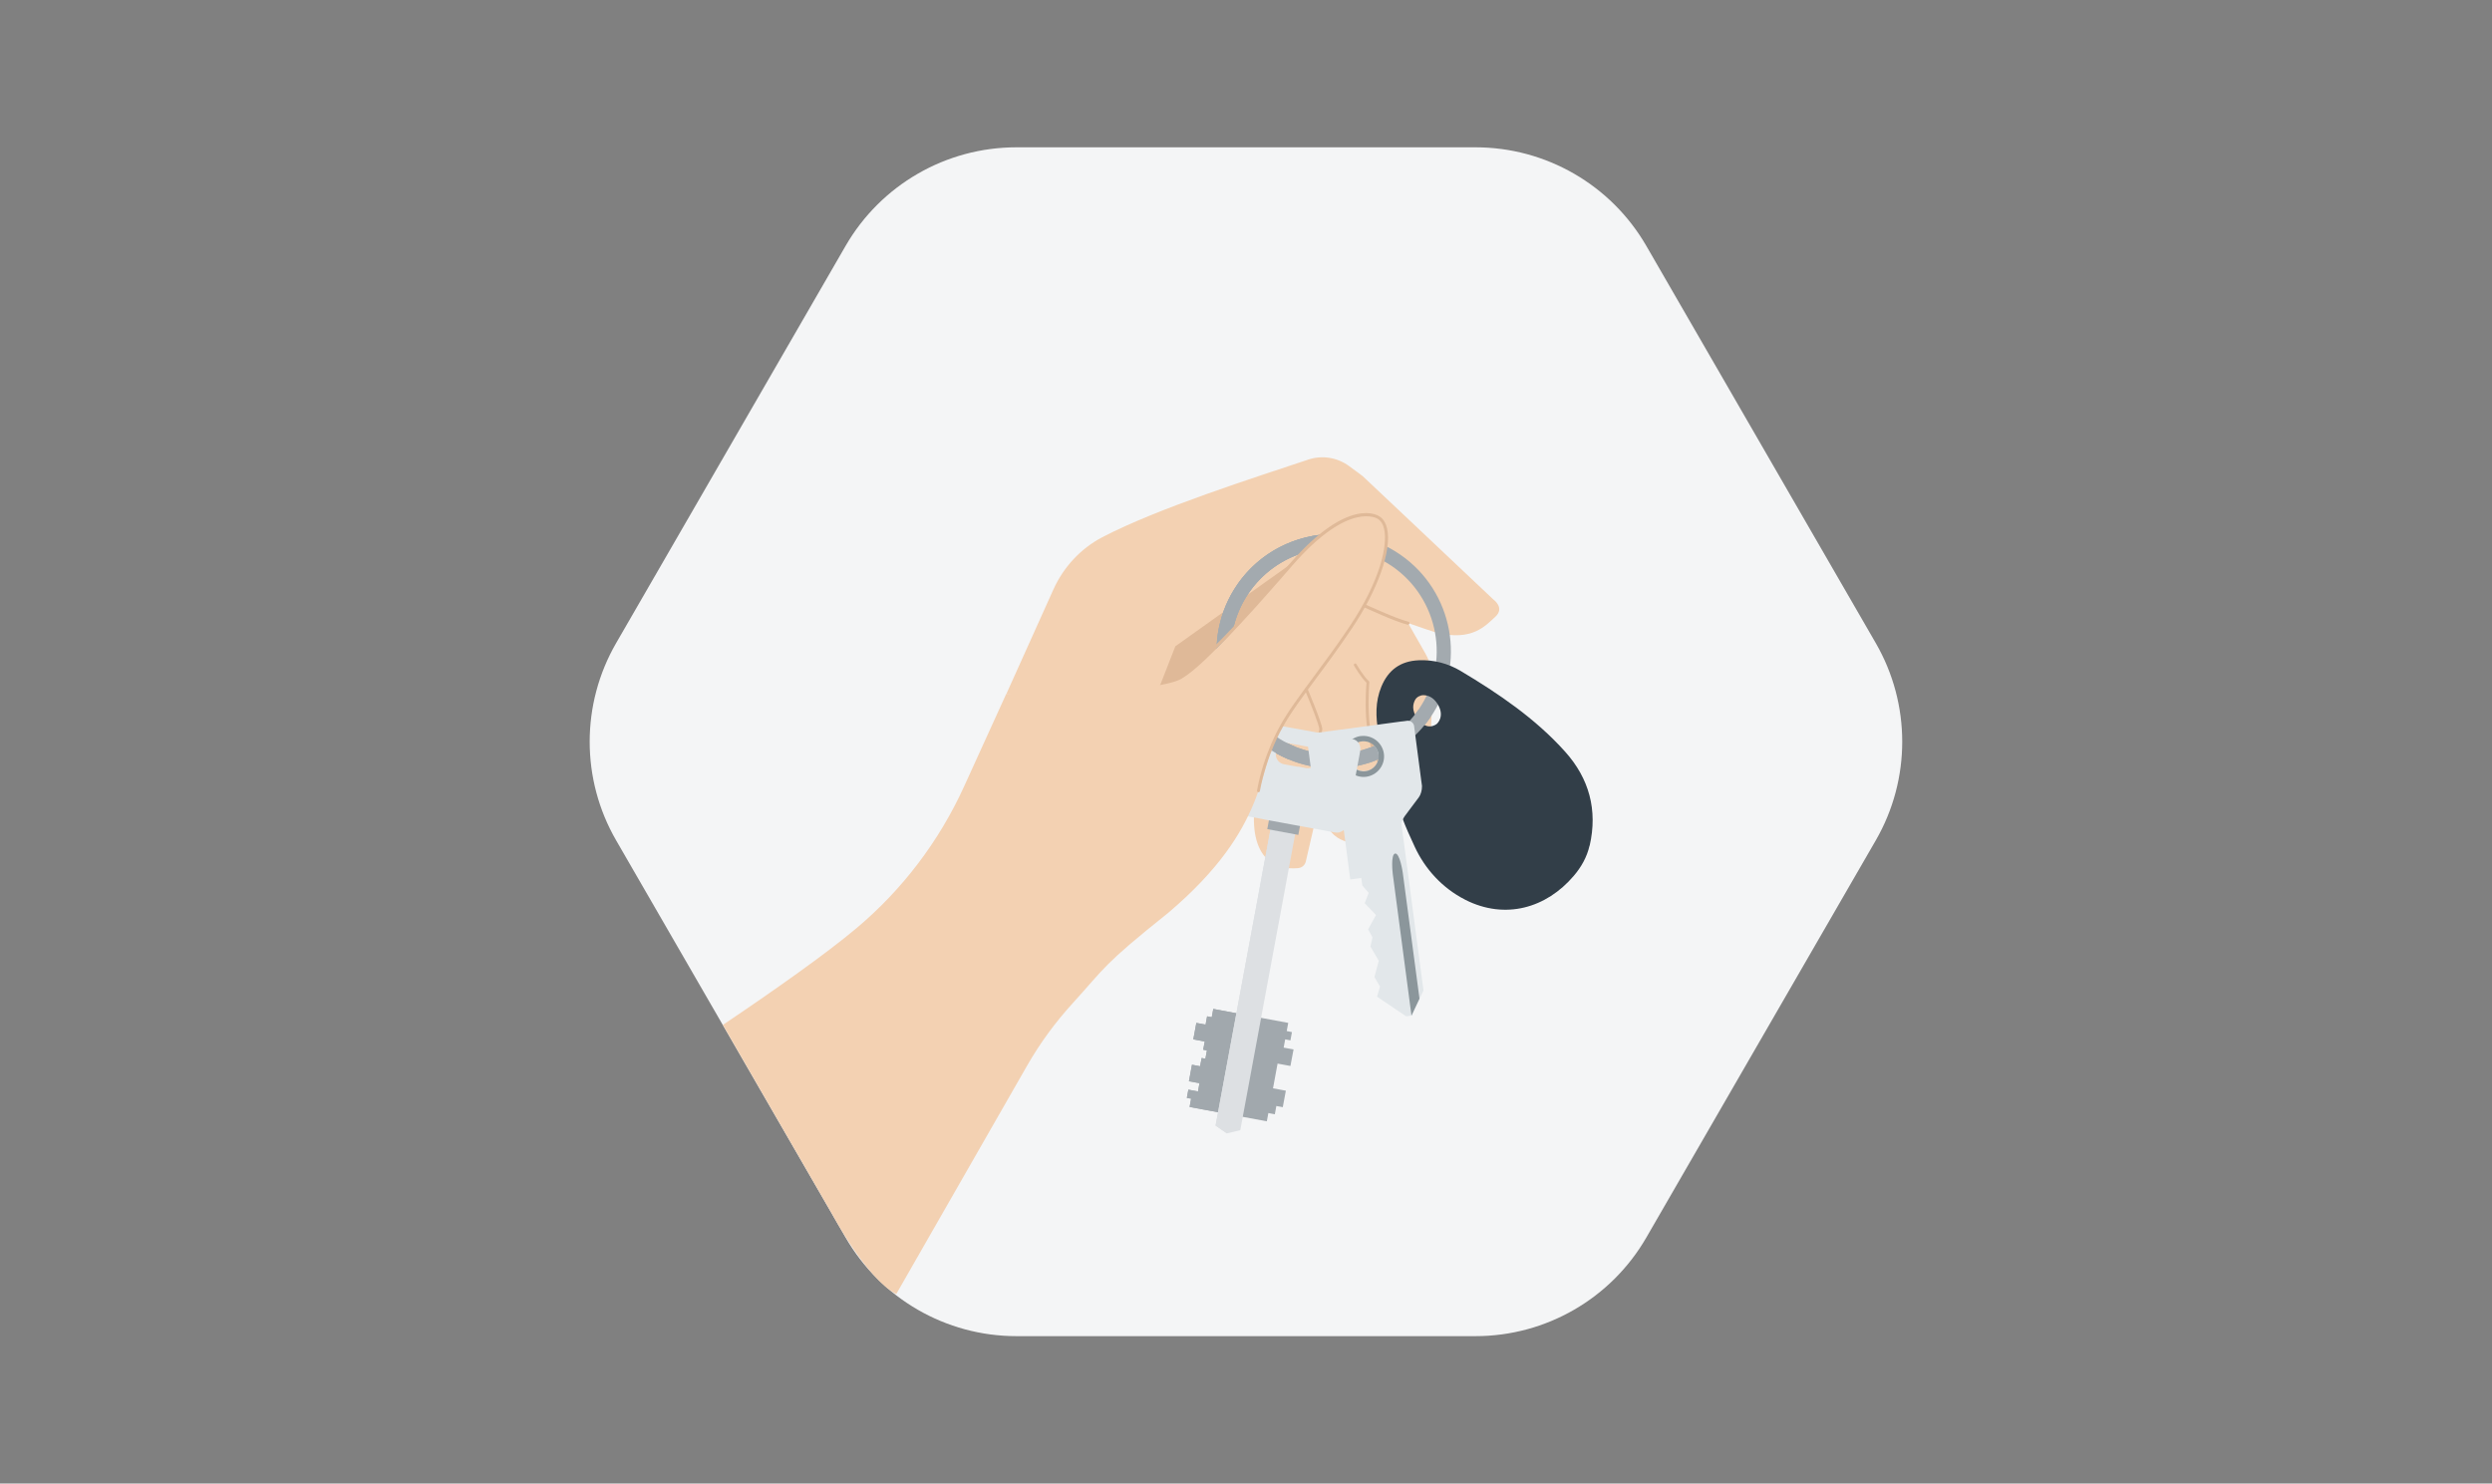 <?xml version="1.0" encoding="UTF-8"?>
<svg id="Layer_1" data-name="Layer 1" xmlns="http://www.w3.org/2000/svg" viewBox="0 0 262 156">
  <rect x="0" y="0" width="262" height="156" fill="#808080" stroke="none"/>
  <defs>
    <style>
      .cls-1 {
        fill: #f3d1b2;
      }

      .cls-1, .cls-2, .cls-3, .cls-4, .cls-5, .cls-6, .cls-7, .cls-8, .cls-9, .cls-10 {
        stroke-width: 0px;
      }

      .cls-2 {
        fill: #a1a8ad;
      }

      .cls-3 {
        fill: #dfb998;
      }

      .cls-4 {
        fill: #f4f5f6;
      }

      .cls-5 {
        fill: #8b969b;
      }

      .cls-6 {
        fill: #333f48;
      }

      .cls-7 {
        fill: #a3aaaf;
      }

      .cls-8 {
        fill: #dde0e3;
      }

      .cls-9 {
        fill: #e2e7ea;
      }

      .cls-10 {
        fill: #323e48;
      }
    </style>
  </defs>
  <path class="cls-4" d="M155.13,140.5h-48.27c-7.41,0-14.25-3.95-17.96-10.37l-24.12-41.76c-3.71-6.42-3.71-14.33,0-20.75l24.12-41.76c3.71-6.42,10.55-10.37,17.96-10.37h48.27c7.41,0,14.25,3.95,17.96,10.37l24.12,41.76c3.71,6.42,3.71,14.33,0,20.75l-24.12,41.76c-3.71,6.42-10.55,10.37-17.96,10.37Z"/>
  <g>
    <path id="Group_9" data-name="Group 9" class="cls-3" d="M138.42,59.3c-4.54,8.25-15.45,17.12-15.86,17.29-.62.25-6.31-.07-6.31-.07h0l21.4-28.23"/>
    <path id="Group_8" data-name="Group 8" class="cls-1" d="M137.9,68.27l1.65,12.53-2.26,9.78c-.09.4-.42.68-.83.71-4.97.4-5.39-4.97-3.81-9.95-1.63-4.9-1.08-7.91-1.51-10.28l6.75-2.79Z"/>
    <path id="Group_7" data-name="Group 7" class="cls-1" d="M143.01,61.93l2.77,15.33-1.48,10.62c-.06.43-.41.76-.84.79-3.26.25-4.58-1.82-4.46-4.61.13-2.91-.66-4.54-.13-7.41-1.71-4.03-3.2-9.6-3.69-11.05l7.83-3.67Z"/>
    <path id="Group_6" data-name="Group 6" class="cls-1" d="M145.46,60.99l4.39,7.71c.58,1.03.87,2.2.81,3.38l-.42,9.09c-.02.4-.29.76-.68.85-5.18,1.18-6.17-5.32-5.73-10.29-2.36-3.09-3.25-4.52-3.87-6.36l-5.02-1.43,4.62-6.1,5.91,3.16Z"/>
    <path id="Group_5" data-name="Group 5" class="cls-1" d="M137.18,58.26l-13.61,9.7-2.68,6.86-15.09-1.84,4.94-10.97c1.06-2.36,2.86-4.32,5.15-5.52,5.89-3.07,16.01-6.27,21.65-8.16,1.46-.49,3.06-.23,4.3.68l1.42,1.05,4.01,3.78,9.73,9.19s1.26.88.21,1.83c-1.05.95-2.4,2.57-6.14,1.68,0,0-7.89-2.49-10.09-4.27-2.48-2.01-3.8-4.02-3.8-4.02Z"/>
    <path id="Group_4" data-name="Group 4" class="cls-3" d="M145.03,80.32s.06,0,.08-.03c.07-.05.09-.14.04-.21-1.73-2.53-1.18-8.29-1.18-8.34,0-.05-.02-.1-.06-.13-.5-.4-1.29-1.75-1.3-1.77-.04-.07-.13-.1-.2-.05-.07.04-.1.13-.05.2.03.06.77,1.31,1.31,1.8-.07.73-.46,5.98,1.23,8.46.03.04.08.07.12.07Z"/>
    <path id="Group_3" data-name="Group 3" class="cls-3" d="M138.95,82.71s.03,0,.04,0c.08-.02.12-.11.1-.19-.46-1.51-.49-3.53-.09-5.7.02-.1.02-.13.02-.15,0-.57-1.49-4.11-1.66-4.51-.03-.08-.12-.11-.2-.08-.08.03-.11.12-.08.2.66,1.56,1.63,4.01,1.63,4.4,0,0,0,.04-.02.09-.41,2.25-.38,4.27.1,5.84.02.06.08.11.14.11Z"/>
    <path class="cls-3" d="M148.04,65.69s-.02,0-.04,0c-1.29-.3-4.51-1.8-4.65-1.86-.08-.04-.12-.13-.08-.22s.13-.12.22-.08c.03.02,3.33,1.55,4.58,1.84.09.02.14.11.12.19-.02.07-.08.13-.16.13Z"/>
    <path class="cls-7" d="M150.37,75.46c-3.86,5.59-11.55,7.01-17.14,3.15-5.59-3.86-7.01-11.55-3.15-17.14,3.86-5.59,11.55-7.01,17.14-3.15,5.59,3.86,7.01,11.55,3.15,17.14ZM149.14,74.62c3.39-4.92,2.15-11.68-2.77-15.07-4.92-3.39-11.68-2.15-15.07,2.77-3.39,4.92-2.15,11.68,2.77,15.07,4.92,3.39,11.68,2.15,15.07-2.77Z"/>
    <path class="cls-7" d="M130.08,61.48c2.38-3.46,6.23-5.32,10.15-5.32v1.49c-3.44,0-6.82,1.64-8.92,4.68-3.39,4.92-2.15,11.68,2.77,15.07,1.88,1.29,4.02,1.91,6.15,1.91v1.49c-2.42,0-4.86-.7-6.99-2.17-5.59-3.86-7.01-11.55-3.15-17.14Z"/>
    <path id="Group_1" data-name="Group 1" class="cls-10" d="M151.06,76.12s-1.01.87-2.04-.56c-.64-.88-.46-1.57-.23-1.98.15-.28.53-.48.85-.48.42,0,1.03.16,1.51.94.8,1.31-.08,2.07-.08,2.07ZM167.13,88.93c.86-3.75-.05-7.07-2.58-9.89-3.12-3.48-6.97-6.09-10.95-8.47-1.33-.8-2.85-1.21-4.44-1.14-1.91.08-3.2,1.01-3.93,2.78-.65,1.58-.6,3.18-.31,4.8.11.58.22,1.16.35,1.74.54,2.44,1.27,4.83,2.13,7.17.39,1.06.86,2.09,1.34,3.12,1.1,2.38,2.94,4.36,5.27,5.55.02,0,.03.02.05.03,4.22,2.13,8.53.85,11.39-2.51.79-.92,1.39-1.97,1.67-3.19Z"/>
    <path class="cls-7" d="M146.85,77.04c.86-.67,1.64-1.48,2.29-2.42l1.22.84c-.74,1.08-1.63,2-2.61,2.75l-.91-1.18Z"/>
    <g>
      <polygon class="cls-9" points="147.3 86.33 141.26 87.13 141.96 92.48 143.12 92.32 143.23 93.11 143.9 93.89 143.48 94.97 144.67 96.22 143.84 97.72 144.3 98.57 144.08 99.53 144.96 101.03 144.5 102.74 145.09 103.74 144.78 104.8 146.8 106.17 147.84 106.87 148.41 106.79 149.26 105.01 149.66 104.15 147.3 86.33"/>
      <path class="cls-9" d="M137.43,77.84l.17,1.27.66,4.99c.05.37.33.86.62,1.1l1.69,1.37.16.13c.13.1.25.24.35.37.12.15.21.28.21.28h0l.49-.07.37-.05.13-.02h0l.79-.1.55-.07,1.84-.24.53-.07,1.34-.18h0s.12-.34.28-.61c.03-.05.07-.1.1-.15l.68-.91.78-1.04c.21-.28.34-.77.33-1.13,0-.03,0-.06,0-.09l-.08-.58-.57-4.33-.07-.53-.04-.34-.02-.12-.03-.24h0s-.01-.11-.01-.11c-.05-.37-.39-.63-.76-.58l-.19.03-.33.04h-.04s-1.33.18-1.33.18l-.82.11-.12.02-.65.09-.39.05-.83.11-.29.04-.54.07-.14.02-.34.05-1.03.13-2.84.38c-.06,0-.11.02-.16.04-.14.05-.25.15-.32.27-.08.13-.12.28-.1.45ZM144.55,78.48s.03.03.04.04c0,0,0,0,0,0,.02.02.04.04.05.07.02.03.04.06.06.09,0,.01.02.02.02.03.01.03.03.05.04.08.02.03.03.06.05.1.01.02.02.04.03.06,0,.02.02.04.02.07,0,.02.01.05.02.07,0,.02.01.05.02.07,0,.02,0,.04.01.06,0,.03.01.06.02.09.01.1.02.21.01.31,0,.03,0,.05,0,.08,0,.01,0,.02,0,.04,0,.04-.01.07-.02.11,0,.02,0,.04-.02.06,0,.02,0,.04-.02.06,0,.02,0,.03-.01.04,0,0,0,.02,0,.03,0,.02-.01.04-.02.05-.01.03-.02.06-.04.09-.01.03-.03.06-.04.09-.05.08-.1.16-.16.24-.02.02-.04.05-.06.07-.02.02-.04.05-.07.07,0,0,0,0-.01.01-.04.04-.09.08-.13.11-.04.04-.09.07-.14.1-.05.03-.09.05-.14.08-.12.06-.25.1-.39.12-.02,0-.03,0-.05,0,0,0,0,0,0,0,0,0-.01,0-.02,0-.02,0-.05,0-.07,0-.22.02-.43,0-.63-.07-.04-.01-.09-.03-.13-.05-.03-.02-.07-.03-.1-.05-.19-.1-.36-.24-.5-.41-.04-.05-.08-.11-.12-.17-.09-.15-.16-.33-.2-.51h0s-.01-.06-.02-.1c-.01-.1-.02-.21-.01-.31,0-.03,0-.05,0-.08,0-.04,0-.08.02-.12,0-.03.01-.06.02-.1,0-.03.02-.06.03-.09.02-.05.03-.1.06-.15.05-.11.1-.21.17-.3.02-.03.04-.06.07-.08,0,0,0,0,0,0,.01-.01.02-.03.03-.04.02-.02.04-.05.07-.07.02-.02.03-.03.05-.05,0,0,.02-.02.03-.03.02-.02.04-.03.06-.05.03-.02.05-.04.08-.06,0,0,.01,0,.02-.01.02-.01.03-.02.05-.03.06-.04.12-.07.19-.1.02,0,.03-.02.05-.02.03-.01.06-.02.08-.03.05-.01.09-.03.14-.04.02,0,.05-.01.07-.02.02,0,.05,0,.07-.01.03,0,.07,0,.1-.01.03,0,.07,0,.1,0,.13,0,.27.02.39.05.02,0,.03,0,.04.01.02,0,.04.01.07.02.02,0,.05.02.07.02.08.03.15.06.22.11.03.02.06.03.09.05.02.02.05.03.07.05.01,0,.03.02.04.03.07.06.14.12.2.19Z"/>
      <path class="cls-5" d="M146.69,89.75c-.51.07-.26,2.15-.26,2.15l1.97,14.9.84-1.79-1.76-13.25s-.3-2.08-.81-2.01Z"/>
      <path class="cls-5" d="M143.08,77.39c-1.18.16-2.01,1.24-1.86,2.43.16,1.18,1.24,2.01,2.42,1.86,1.18-.16,2.01-1.24,1.86-2.42-.16-1.18-1.24-2.01-2.43-1.86ZM143.16,77.96c.87-.11,1.66.49,1.77,1.36.11.87-.49,1.66-1.36,1.77-.87.11-1.66-.49-1.77-1.36-.11-.87.49-1.66,1.36-1.77Z"/>
    </g>
    <path class="cls-7" d="M140.8,79.29c1.09-.06,2.19-.28,3.26-.69l.53,1.39c-1.22.46-2.47.72-3.71.78l-.08-1.49Z"/>
    <g>
      <polygon class="cls-2" points="125.23 115.53 125.07 116.4 126.45 116.66 126.83 116.73 127.22 116.8 128.06 116.95 128.06 116.96 129.01 117.13 129.36 117.2 130.66 117.44 133.19 117.91 133.35 117.04 134.03 117.17 134.19 116.3 134.86 116.42 134.87 116.43 134.87 116.41 135.04 115.49 135.19 114.69 133.84 114.44 134 113.57 134.16 112.7 134.32 111.84 135.67 112.09 136 110.35 135.5 110.26 134.96 110.16 135.12 109.29 135.67 109.4 135.83 108.53 135.28 108.42 135.44 107.56 132.59 107.03 131.29 106.79 131.26 106.78 129.99 106.55 129.15 106.39 128.77 106.32 128.38 106.25 127.56 106.09 127.4 106.96 126.91 106.87 126.75 107.74 125.78 107.56 125.46 109.29 126.66 109.52 126.5 110.38 126.89 110.46 126.73 111.33 126.34 111.25 126.17 112.12 125.32 111.96 125.16 112.83 125 113.7 126.11 113.9 125.95 114.77 124.94 114.58 124.78 115.45 125.23 115.53"/>
      <polygon class="cls-2" points="131.65 107.75 131.49 108.62 130.94 108.52 130.78 109.38 131.82 109.58 131.5 111.31 130.14 111.06 129.98 111.93 129.82 112.8 129.66 113.66 131.01 113.91 130.69 115.65 130.01 115.52 129.85 116.39 129.17 116.27 129.01 117.13 125.07 116.4 125.23 115.53 124.78 115.45 124.94 114.58 125.95 114.77 126.11 113.9 125 113.7 125.16 112.83 125.32 111.96 126.17 112.12 126.34 111.25 126.73 111.33 126.89 110.46 126.5 110.38 126.66 109.52 125.46 109.29 125.78 107.56 126.75 107.74 126.91 106.87 127.4 106.96 127.56 106.09 131.26 106.78 131.1 107.65 131.65 107.75"/>
      <polygon class="cls-8" points="133.74 86.32 127.8 118.36 128.99 119.18 130.4 118.84 136.34 86.8 133.74 86.32"/>
      <polygon class="cls-8" points="133.74 86.32 127.8 118.36 128.99 119.18 135.04 86.56 133.74 86.32"/>
      <rect class="cls-2" x="134.1" y="84.9" width="1.89" height="3.32" transform="translate(25.3 203.55) rotate(-79.49)"/>
      <path class="cls-9" d="M129.73,85.57l3.03.56.29.06.37.07.33.06.11.02h0l1.19.22h0l1.3.24.33.06.39.07,1.58.29,1.46.27.21.04h.04c.1.03.2.03.3.02.45-.05.83-.38.92-.85l.09-.46.09-.51.28-1.53.74-4.01.13-.7h0s.1-.56.1-.56c.02-.13.02-.26,0-.38-.03-.16-.09-.31-.19-.44-.15-.21-.38-.36-.65-.4l-1.36-.25-.44-.08-.43-.08-.09-.02-.6-.11-.65-.12-2.01-.37-.57-.1-.77-.14-.2-.04h-.07s-.37-.08-.37-.08l-.13-.03h-.05s-.78-.15-.78-.15l-2.13-.39s-.1-.01-.15-.02c-.31-.01-.6.11-.81.33-.13.14-.23.32-.27.52l-.03.17-.34,1.83-.53,2.87-.12.63-.42,2.26c-.1.57.27,1.12.84,1.22ZM136.48,80.63h-.02s-.43-.08-.43-.08h-.02s-1.02-.19-1.02-.19c-.51-.09-.87-.55-.86-1.06,0-.05,0-.11.02-.16l.03-.15c.04-.24.17-.45.34-.6.04-.04.08-.07.13-.1.19-.12.41-.18.64-.16.04,0,.07,0,.11.01l.67.12.3.05h.04s.44.09.44.09h0s.88.16.88.16c.57.11.94.66.84,1.22l-.03.15c-.1.57-.66.94-1.22.84l-.84-.16Z"/>
    </g>
    <path class="cls-7" d="M133.27,76.78c.84.7,1.79,1.29,2.86,1.72l-.56,1.38c-1.21-.49-2.3-1.16-3.25-1.96l.95-1.14Z"/>
    <path class="cls-7" d="M134.41,57.61c1.85-.99,3.85-1.46,5.82-1.46v1.49c-1.73,0-3.49.41-5.12,1.28-5.27,2.82-7.26,9.4-4.44,14.67l-1.31.7c-3.21-5.99-.95-13.47,5.04-16.68Z"/>
    <path class="cls-6" d="M132.32,77.92s-1.5-1.3-2.16-2.35l1.27-.78s1.11,1.54,1.85,1.99l-.95,1.14Z"/>
    <path id="Group_1-2" data-name="Group 1" class="cls-1" d="M94.22,136.09l13.77-24.04c1.35-2.36,2.96-4.55,4.79-6.56,3.46-3.8,3.1-3.96,10.04-9.5,10.68-9.06,9.42-15.23,11.82-19.67,1.42-2.63,4.24-5.86,7.3-10.44,3.91-5.84,4.55-10.55,2.95-11.55-1.25-.78-5.24.42-8.23,3.95-4.53,5.34-9.71,11.46-12.41,13.07-2.44,1.46-15.04,1.67-18.46,1.62l-4.43,9.73c-2.62,5.75-6.48,10.84-11.31,14.9-3.26,2.74-8.67,6.55-14.05,10.17l11.47,19.86s3.62,6.83,6.75,8.44Z"/>
    <path class="cls-3" d="M132.32,83.31s-.02,0-.03,0c-.09-.02-.15-.1-.13-.19.71-3.88,2.4-6.76,2.41-6.78.8-1.47,2.05-3.16,3.5-5.12,1.15-1.55,2.46-3.31,3.81-5.33,3.27-4.88,4.01-8.55,3.65-10.22-.11-.53-.34-.9-.66-1.1-.04-.03-2.99-1.99-8.97,4.86-.31.36-7.7,8.94-8.85,9.39-.08.03-.18,0-.21-.09-.03-.08,0-.18.09-.21.89-.35,6.6-6.83,8.72-9.3,6.2-7.1,9.27-5,9.39-4.91.39.24.66.68.8,1.3.49,2.27-.96,6.38-3.7,10.46-1.36,2.02-2.66,3.79-3.82,5.34-1.44,1.95-2.69,3.63-3.48,5.09-.02.03-1.68,2.87-2.38,6.68-.01.08-.08.13-.16.13Z"/>
  </g>
</svg>